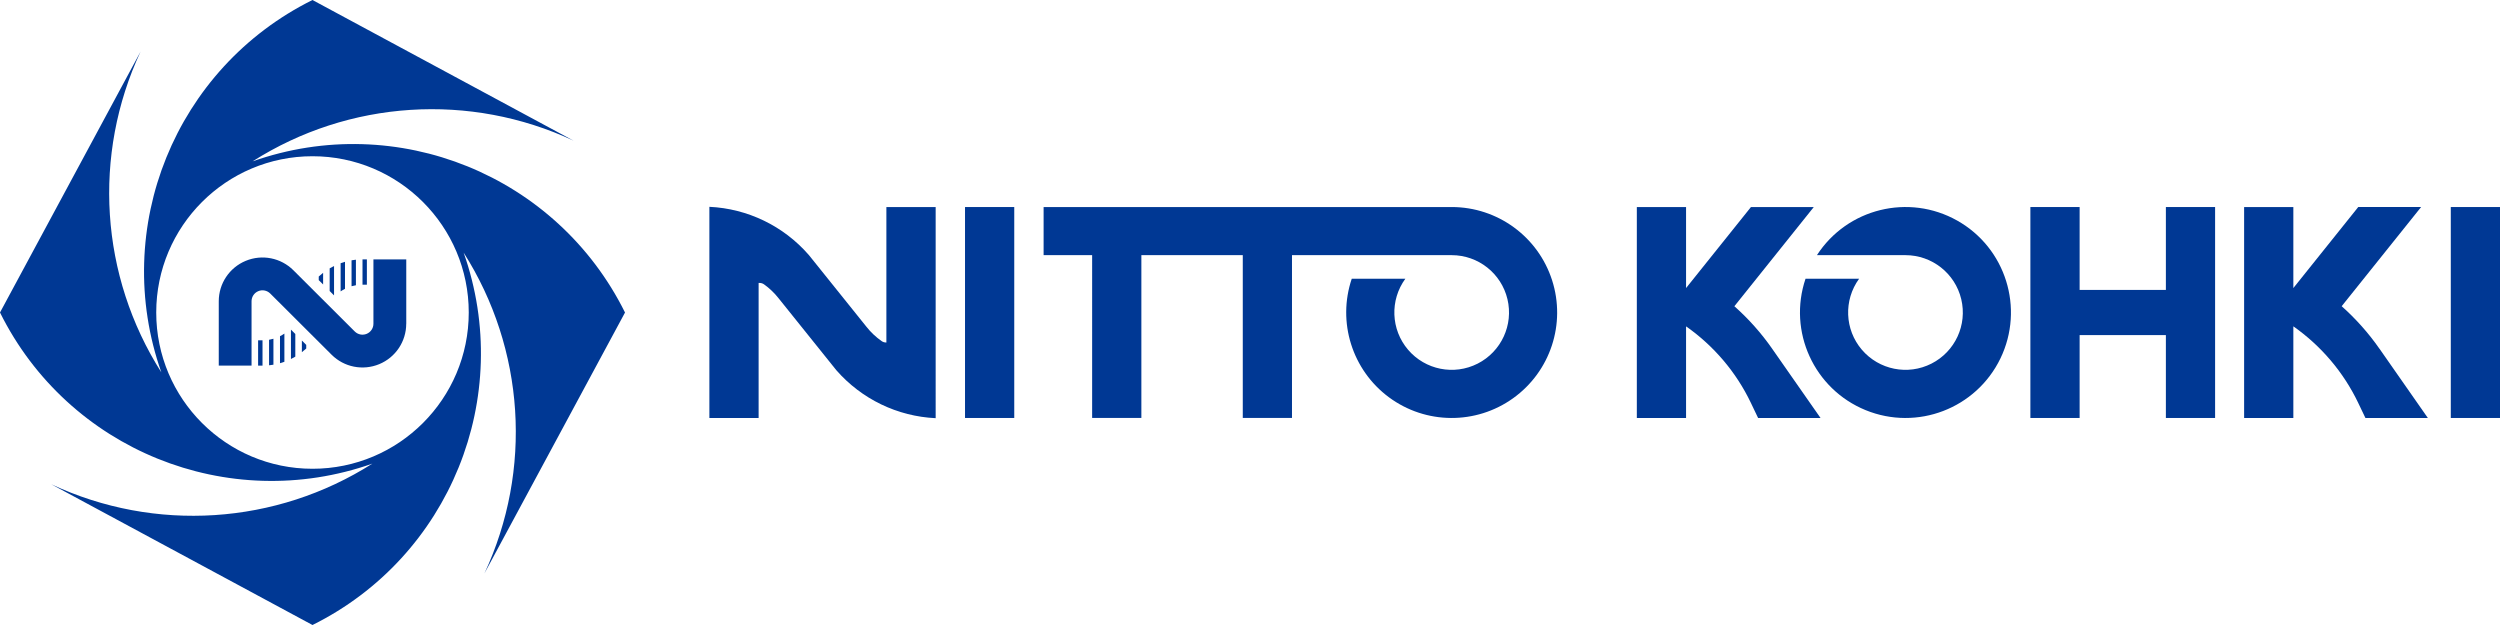 <svg version="1.1" xmlns="http://www.w3.org/2000/svg" xlink="http://www.w3.org/1999/xlink" x="0px" y="0px" viewBox="0 0 329.051 82.264" style="enable-background:new 0 0 329.051 82.264;" xml:space="preserve">
				<style type="text/css">
					.st0{fill:#003894;}
				</style>
				<g>
					<title>NITTO KOHKI CO.,LTD.</title>
					<path class="st0" d="M250.8,33.584h-11.654c3.985-6.153,12.074-8.144,18.463-4.551c6.388,3.595,8.876,11.538,5.69,18.14
						c-3.192,6.601-10.969,9.582-17.751,6.808c-6.783-2.773-10.248-10.345-7.904-17.292h7.052v-0.001
						c-2.052,2.822-1.906,6.686,0.359,9.341c2.267,2.656,6.058,3.412,9.166,1.83c3.114-1.581,4.736-5.094,3.918-8.488
						c-0.814-3.394-3.85-5.786-7.344-5.786H250.8z"></path>
					<rect x="127.016" y="27.25" class="st0" width="6.48" height="27.764"></rect>
					<rect x="322.574" y="27.25" class="st0" width="6.477" height="27.764"></rect>
					<path class="st0" d="M191.072,33.584h-21.02v21.429h-6.477V33.584h-13.347v21.429h-6.48V33.584h-6.388V27.25h53.712l0,0
						c6.026,0,11.367,3.892,13.213,9.63c1.848,5.738-0.219,12.014-5.12,15.53c-4.901,3.516-11.504,3.467-16.352-0.12
						c-4.843-3.585-6.821-9.889-4.896-15.601h0.005h7.05v-0.001c-2.056,2.822-1.909,6.686,0.356,9.341
						c2.261,2.656,6.057,3.412,9.164,1.83c3.11-1.581,4.732-5.094,3.919-8.488C197.597,35.977,194.561,33.584,191.072,33.584
						L191.072,33.584z"></path>
					<polygon class="st0" points="273.721,38.159 273.721,27.25 267.24,27.25 267.24,55.014 273.721,55.014 273.721,44.105
						285.074,44.105 285.074,55.014 291.552,55.014 291.552,27.25 285.074,27.25 285.074,38.159 	"></polygon>
					<path class="st0" d="M221.92,37.916l8.542-10.666h8.27l-10.452,13.055l-0.005-0.002c1.876,1.666,3.552,3.548,4.984,5.605v0.002
						l6.359,9.104h-8.217l-0.949-1.986v-0.002c-1.929-4.035-4.873-7.504-8.536-10.073h0.004v12.061h-6.48V27.25h6.48V37.916z"></path>
					<path class="st0" d="M301.851,42.952c3.66,2.569,6.604,6.038,8.537,10.073v0.002l0.95,1.986h8.216l-6.358-9.104l-0.006-0.002
						c-1.433-2.057-3.108-3.939-4.978-5.605v0.002l10.456-13.055h-8.275l-8.542,10.666V27.25h-6.479v27.764h6.479V42.952L301.851,42.952
						z"></path>
					<line class="st0" x1="116.666" y1="45.083" x2="116.632" y2="45.083"></line>
					<path class="st0" d="M116.632,45.081c-0.214,0-0.419-0.064-0.59-0.185v0.001c-0.755-0.529-1.433-1.167-2.002-1.89l0,0l-7.602-9.47
						l-0.005-0.002c-3.313-3.797-8.035-6.078-13.068-6.314h0.004v27.793h6.481V37.238h0.117c0.214,0,0.425,0.067,0.6,0.193
						c0.72,0.516,1.364,1.131,1.909,1.825l0,0l7.602,9.472v-0.001c3.318,3.797,8.035,6.078,13.074,6.314v0.002V27.25h-6.486v17.833
						L116.632,45.081z"></path>
					<path class="st0" d="M82.26,41.127c-8.966-18.063-30.001-26.599-49.014-19.889c12.683-8.063,28.612-9.092,42.23-2.729h0.005
						L41.13,0.001V0C23.062,8.964,14.525,30.003,21.24,49.023v-0.005c-8.069-12.688-9.098-28.618-2.733-42.239L0,41.132l0,0
						c8.966,18.065,29.996,26.6,49.014,19.89c-12.689,8.065-28.618,9.093-42.236,2.73v0.003L41.13,82.264
						c18.068-8.966,26.605-30.005,19.891-49.024v0.004c8.064,12.688,9.097,28.612,2.738,42.233l18.507-34.344L82.26,41.127z
						 M61.697,41.132c0,11.358-9.209,20.567-20.567,20.567S20.563,52.49,20.563,41.132c0-11.359,9.209-20.568,20.567-20.568
						S61.697,29.774,61.697,41.132z"></path>
					<path class="st0" d="M28.793,39.651c0-2.328,1.398-4.426,3.552-5.32c2.149-0.892,4.624-0.4,6.271,1.241l0,0l8.079,8.059V43.63
						c0.414,0.411,1.028,0.533,1.568,0.31c0.536-0.222,0.888-0.747,0.888-1.329v0.002V34.14h4.322v8.473l-0.005-0.002
						c0,2.328-1.399,4.427-3.552,5.319c-2.149,0.89-4.625,0.402-6.271-1.242v0l-8.078-8.056c-0.415-0.411-1.034-0.535-1.569-0.31
						c-0.537,0.222-0.888,0.747-0.888,1.329v8.473h-4.316V39.651z"></path>
					<polyline class="st0" points="33.972,44.792 34.552,44.792 34.552,48.124 33.972,48.124 33.972,44.792 	"></polyline>
					<path class="st0" d="M35.414,48.08c0.19-0.018,0.385-0.046,0.575-0.078l0,0v-3.415v-0.001c-0.189,0.057-0.38,0.098-0.575,0.134
						V48.08z"></path>
					<path class="st0" d="M36.852,44.249v3.558v-0.003c0.195-0.055,0.39-0.116,0.574-0.183l0.005-0.001v-3.708l-0.005-0.001
						C37.247,44.036,37.053,44.148,36.852,44.249L36.852,44.249z"></path>
					<path class="st0" d="M38.294,47.252c0.195-0.097,0.385-0.2,0.575-0.311v-2.983l-0.575-0.573V47.252z"></path>
					<polyline class="st0" points="40.307,45.869 40.307,45.396 39.732,44.821 39.732,46.356 	"></polyline>
					<path class="st0" d="M39.732,46.356c0.199-0.156,0.389-0.317,0.574-0.491"></path>
					<polyline class="st0" points="48.288,37.471 47.713,37.471 47.713,34.14 48.288,34.14 48.288,37.471 	"></polyline>
					<path class="st0" d="M46.271,34.262c0.189-0.035,0.384-0.059,0.575-0.08v0.002v3.361v-0.001c-0.195,0.032-0.386,0.077-0.575,0.131
						v0.003V34.262z"></path>
					<path class="st0" d="M45.409,38.016v-3.557v-0.001c-0.195,0.054-0.386,0.115-0.576,0.184v0.004v3.708
						c0.18-0.125,0.375-0.237,0.576-0.339V38.016z"></path>
					<path class="st0" d="M43.391,35.324v2.981l0.576,0.574v-3.867V35.01c-0.195,0.096-0.385,0.2-0.576,0.312V35.324z"></path>
					<path class="st0" d="M41.953,36.395v0.475l0.576,0.573v-1.535l0,0C42.329,36.063,42.134,36.225,41.953,36.395L41.953,36.395z"></path>
				</g>
</svg>